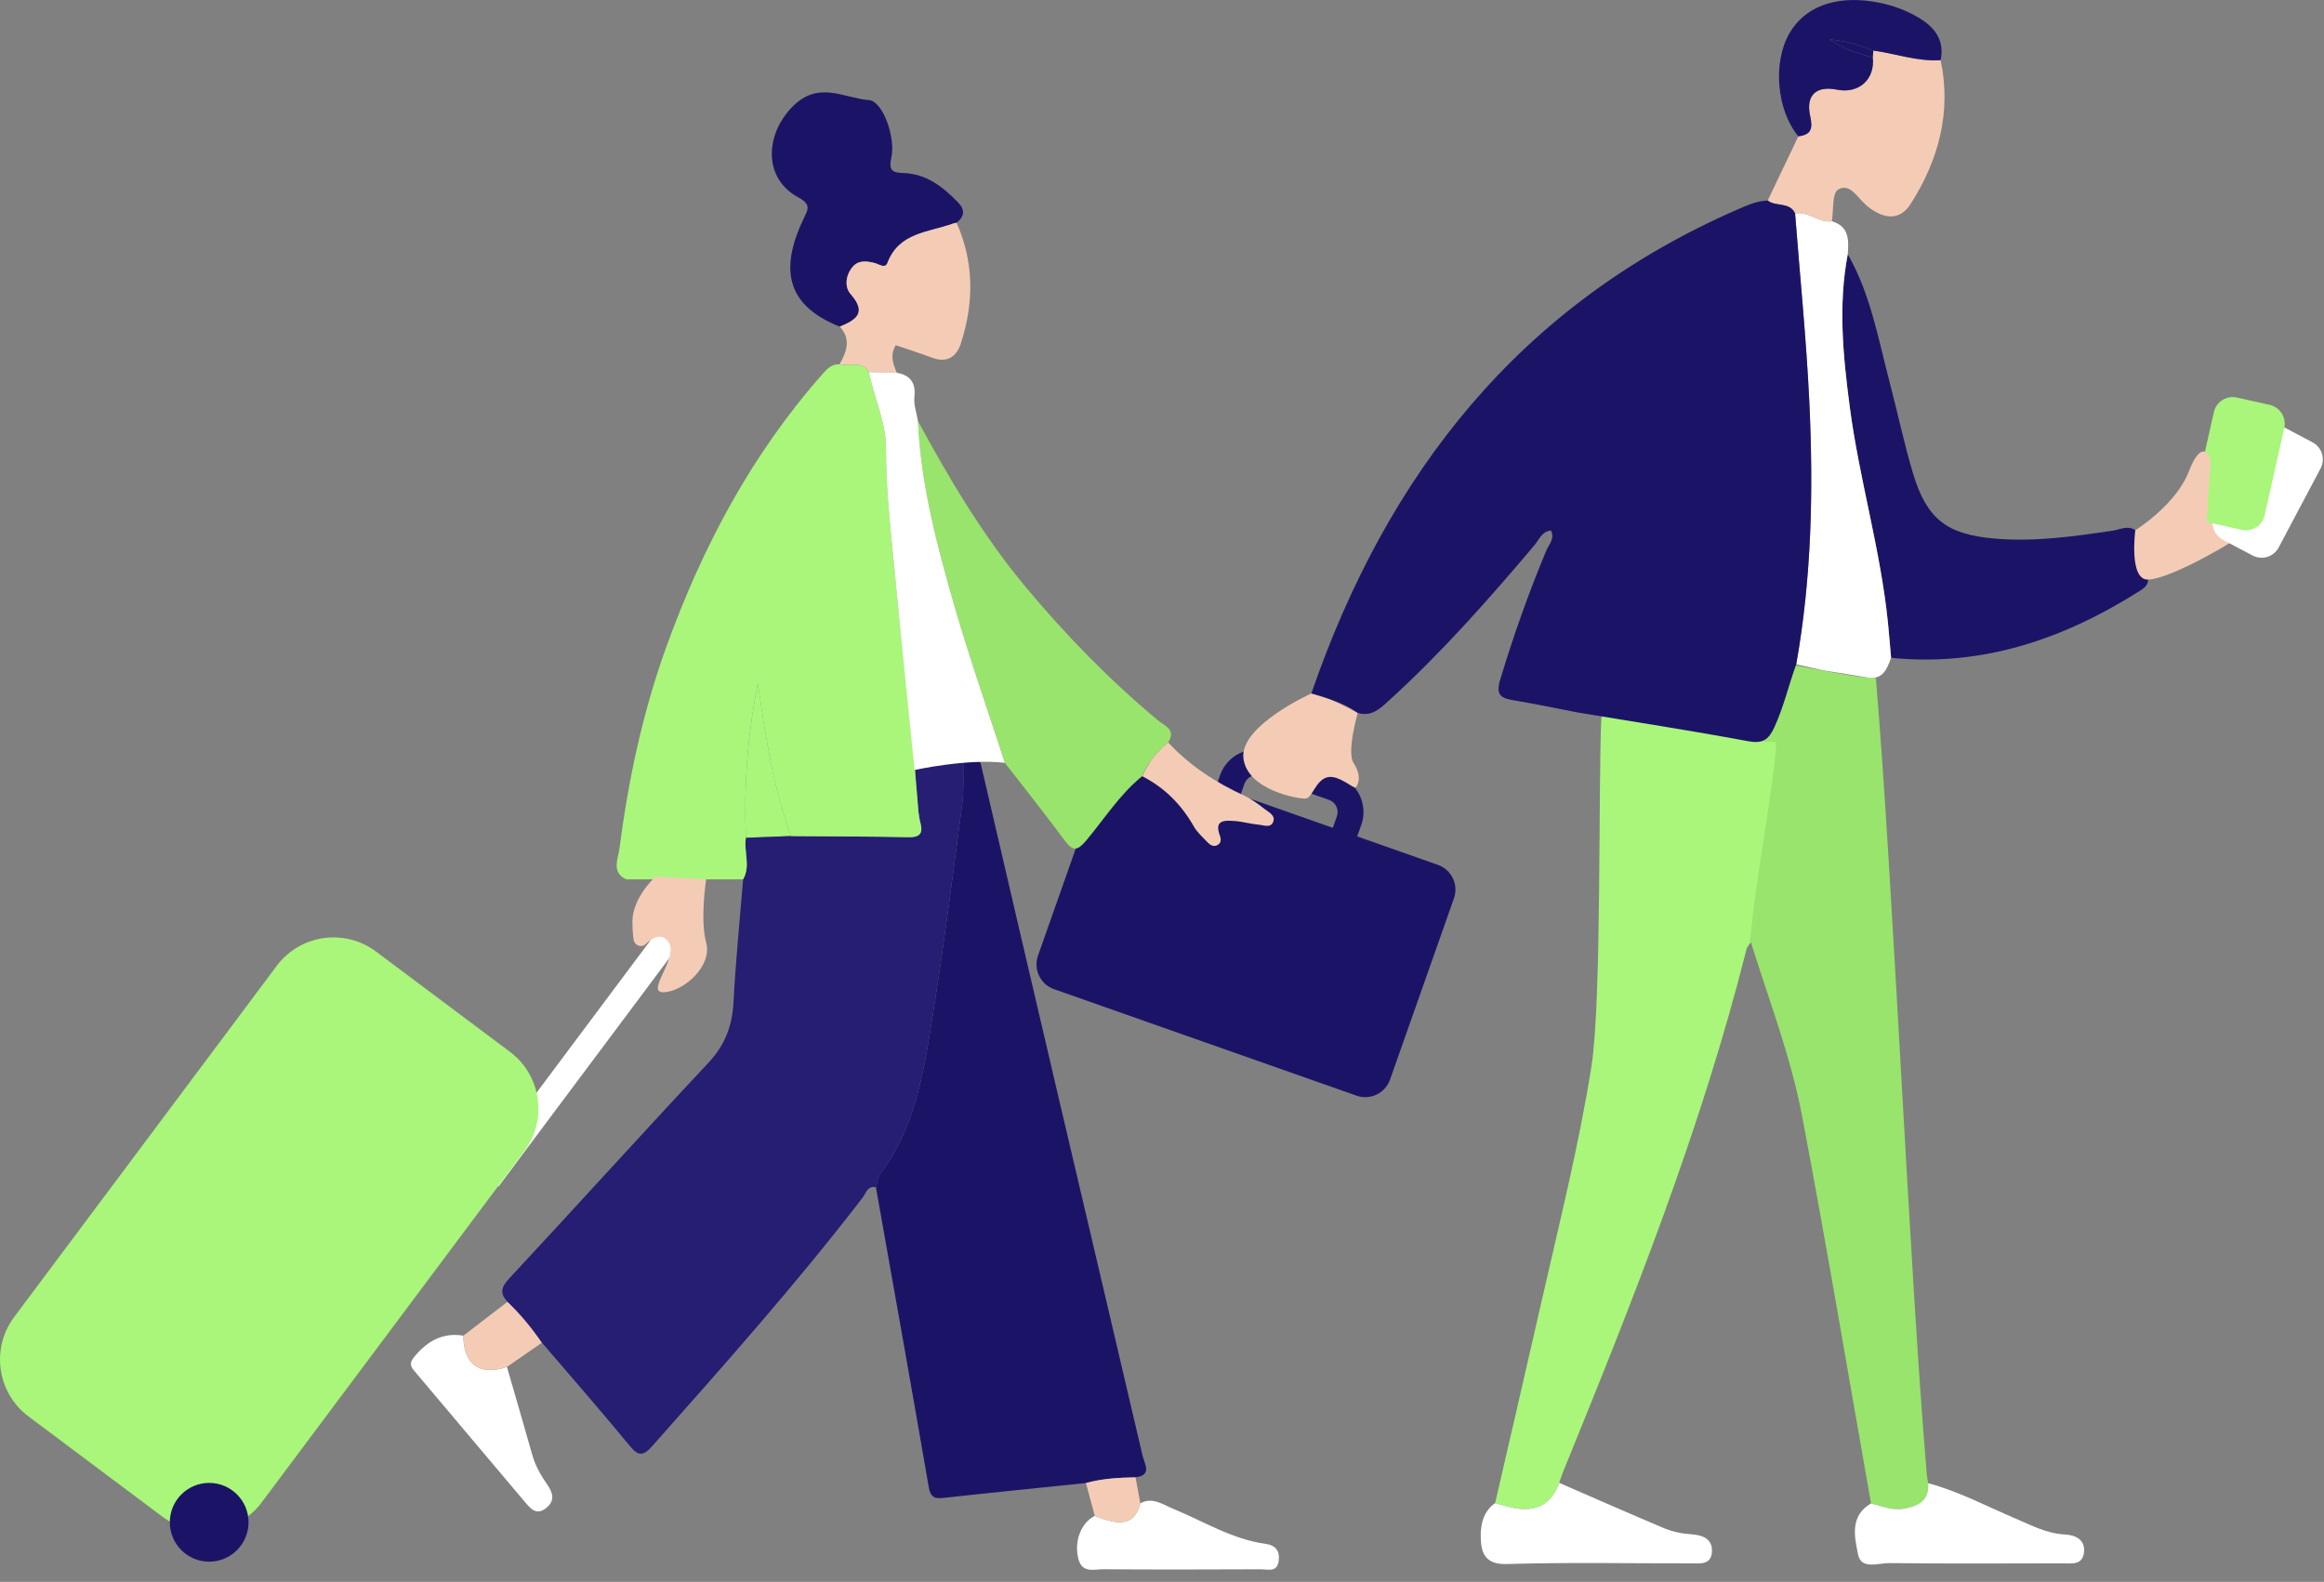 <svg width="805" height="548" viewBox="0 0 805 548" fill="none" xmlns="http://www.w3.org/2000/svg">
<rect x="0" y="0" width="805" height="548" fill="#808080" stroke="none"/>
<g clip-path="url(#clip0_47214_126692)">
<path d="M606.47 326.425C605.888 317.49 606.408 293.872 606.031 284.963C608.405 284.757 604.051 228.692 606.426 228.486C616.979 228.603 639.215 234.727 649.768 234.834C655.69 304.786 661.432 440.247 667.363 510.199C667.462 511.408 667.703 512.607 667.874 513.807C668.34 519.824 664.514 521.722 659.506 522.635C655.457 523.378 651.838 521.74 648.093 520.808C640.182 476.033 632.675 431.196 624.2 386.528C620.303 365.999 612.697 346.364 606.479 326.416L606.47 326.425Z" fill="#99E46C"/>
<path d="M517.884 520.728C523.223 497.575 528.617 474.44 533.875 451.269C540.048 424.078 546.883 397.013 551.246 369.446C554.866 346.588 553.558 271.211 554.704 248.184C573.267 248.264 596.64 256.976 615.203 257.056C615.579 265.956 605.886 317.49 606.468 326.417C605.967 327.196 605.205 327.903 604.99 328.753C589.33 390.951 565.715 450.365 541.544 509.59C540.998 510.933 540.559 512.33 540.075 513.7C537.539 520.979 532.325 523.772 524.872 522.519C522.507 522.125 520.204 521.337 517.875 520.728H517.884Z" fill="#A9F67A"/>
<path d="M744.075 200.784C744.057 202.763 742.686 203.748 741.217 204.679C714.914 221.368 686.712 231.055 655.043 227.886C654.675 223.776 654.353 219.667 653.941 215.566C651.37 190.372 644.023 166.019 640.727 140.959C638.406 123.357 636.659 105.737 640.037 88.055C648.01 102.013 650.662 117.708 654.675 132.946C657.399 143.287 659.576 153.798 662.658 164.032C667.433 179.897 674.385 185.179 691.111 186.594C704.845 187.758 718.372 185.833 731.891 183.818C734.426 183.442 737.042 181.884 739.649 183.684C741.128 189.387 742.597 195.081 744.075 200.784Z" fill="#1B1466"/>
<path d="M631.572 232.227C628.445 231.538 625.31 230.839 622.183 230.15C627.55 200.067 628.15 169.698 626.725 139.32C625.695 117.492 623.473 95.727 621.789 73.925C626.412 73.075 629.959 77.247 634.528 76.647C640.567 78.42 640.396 83.183 640.038 88.045C636.67 105.727 638.417 123.347 640.728 140.949C644.025 166.018 651.38 190.362 653.942 215.556C654.363 219.657 654.686 223.766 655.044 227.876C653.646 231.752 652.231 235.62 646.829 234.68C641.74 233.856 636.652 233.033 631.563 232.218L631.572 232.227Z" fill="white"/>
<path d="M634.517 76.658C629.948 77.258 626.401 73.076 621.778 73.936C619.861 69.826 615.104 71.725 612.309 69.468C615.847 62.055 619.386 54.633 622.925 47.22C627.413 46.664 627.986 44.534 627.019 40.182C625.406 32.939 629.178 29.618 636.282 31.05C643.879 32.581 649.559 27.469 648.699 19.859C648.762 19.071 648.833 18.283 648.896 17.504C656.672 18.569 664.207 21.39 672.216 20.826C676.014 38.947 671.49 55.448 661.824 70.65C657.461 77.508 651.136 75.073 646.522 71.169C643.458 68.573 640.806 63.219 636.694 65.672C634.544 66.952 635.162 72.844 634.526 76.649L634.517 76.658Z" fill="#F4CCB6"/>
<path d="M517.882 520.727C520.211 521.336 522.513 522.124 524.878 522.518C532.332 523.763 537.537 520.978 540.081 513.699C552.059 518.901 564.019 524.166 576.042 529.26C579.142 530.576 582.429 531.292 585.905 531.525C589.301 531.749 593.072 532.805 593.001 537.237C592.92 542.376 588.71 541.571 585.422 541.58C564.279 541.624 543.127 541.177 522.003 541.821C514.092 542.063 512.972 537.622 512.9 532.232C512.847 528.006 513.85 523.53 517.882 520.736V520.727Z" fill="white"/>
<path d="M648.089 520.816C651.842 521.747 655.453 523.385 659.502 522.642C664.51 521.729 668.335 519.831 667.869 513.814C678.468 516.626 688.116 521.801 698.123 526.053C703.722 528.435 708.99 531.291 715.342 531.595C718.719 531.757 722.419 533.279 721.855 537.845C721.291 542.366 717.429 541.569 714.365 541.578C694.361 541.623 674.356 541.713 654.351 541.498C650.579 541.453 644.675 543.897 643.591 538.463C642.382 532.428 640.662 525.149 648.089 520.825V520.816Z" fill="white"/>
<path d="M648.692 19.868C649.552 27.478 643.881 32.591 636.275 31.06C629.171 29.627 625.391 32.949 627.012 40.192C627.98 44.534 627.406 46.674 622.918 47.229C615.41 38.213 613.977 21.659 619.818 11.551C625.041 2.508 635.371 -1.485 648.558 0.511C654.139 1.362 659.443 3.099 664.334 5.964C670.023 9.294 673.651 13.735 672.218 20.835C664.209 21.39 656.675 18.57 648.898 17.514C644.464 15.884 640.047 14.192 633.794 13.673C639.142 17.424 643.944 18.606 648.701 19.868H648.692Z" fill="#1B1466"/>
<path d="M648.693 19.867C643.935 18.596 639.134 17.423 633.785 13.672C640.047 14.191 644.464 15.883 648.89 17.513C648.818 18.292 648.755 19.08 648.693 19.867Z" fill="#1B1466"/>
<path d="M766.896 191.314C766.896 191.314 786.22 181.053 787.411 173.013C788.603 164.973 789.499 150.747 777.584 156.405C765.668 162.064 759.406 173.739 759.406 173.739L766.896 191.305V191.314Z" fill="#F4CCB6"/>
<path d="M801.027 153.229L790.766 147.799C787.5 146.071 783.45 147.316 781.72 150.581L767.211 177.966C765.482 181.23 766.728 185.278 769.994 187.006L780.255 192.436C783.522 194.164 787.572 192.919 789.301 189.654L803.81 162.269C805.539 159.005 804.293 154.957 801.027 153.229Z" fill="white"/>
<path d="M786.172 140.258L774.843 137.719C771.236 136.911 767.657 139.178 766.848 142.782L760.063 173.018C759.254 176.622 761.522 180.199 765.129 181.007L776.458 183.546C780.064 184.355 783.644 182.088 784.452 178.484L791.237 148.248C792.046 144.644 789.778 141.067 786.172 140.258Z" fill="#A9F67A"/>
<path d="M739.651 183.684C739.651 183.684 753.743 174.946 758.204 163.262C762.666 151.578 766.249 157.38 765.649 162.071C765.049 166.763 764.359 181.751 764.359 181.751L766.885 191.313C766.885 191.313 750.796 200.57 744.067 200.785C737.339 201 739.642 183.684 739.642 183.684H739.651Z" fill="#F4CCB6"/>
<path d="M498.058 299.602L393.3 262.713C388.554 261.042 383.351 263.532 381.679 268.275L359.544 331.059C357.871 335.802 360.363 341.002 365.109 342.673L469.867 379.562C474.613 381.233 479.816 378.743 481.488 374L503.624 311.216C505.296 306.473 502.804 301.273 498.058 299.602Z" fill="#1B1466"/>
<path d="M452.368 299.852L428.699 291.517C421.738 289.063 418.074 281.417 420.529 274.461L422.625 268.516C425.08 261.559 432.731 257.897 439.692 260.351L463.361 268.686C470.322 271.139 473.986 278.794 471.531 285.742L469.435 291.687C466.98 298.643 459.32 302.305 452.368 299.852ZM436.717 268.784C434.415 267.979 431.888 269.187 431.073 271.488L428.977 277.433C428.171 279.734 429.38 282.259 431.673 283.074L455.342 291.409C457.645 292.215 460.171 291.006 460.986 288.705L463.083 282.76C463.889 280.459 462.68 277.935 460.377 277.12L436.708 268.784H436.717Z" fill="#1B1466"/>
<path d="M454.214 240.24C454.214 240.24 429.407 251.423 430.697 262.632C431.987 273.842 450.173 276.922 452.359 276.626C454.545 276.331 455.719 270.377 459.697 269.284C463.674 268.192 469.041 273.573 469.677 272.722C470.94 271.012 471.343 268.085 468.861 264.315C466.38 260.546 470.304 247 470.304 247C470.304 247 458.174 240.285 454.223 240.249L454.214 240.24Z" fill="#F4CCB6"/>
<path d="M546.68 246.858C539.28 245.434 531.898 243.849 524.462 242.632C519.911 241.889 517.994 240.859 519.669 235.344C524.274 220.186 529.506 205.297 535.634 190.694C536.512 188.59 538.626 186.647 537.246 183.8C534.084 184.051 533.161 186.916 531.575 188.796C515.683 207.616 499.396 226.05 481.146 242.659C478.065 245.461 475.081 248.416 470.315 246.974C465.478 243.491 459.843 241.88 454.234 240.223C480.448 164.13 526.469 105.424 601.893 72.548C605.243 71.088 608.585 69.602 612.321 69.459C615.116 71.715 619.873 69.817 621.79 73.918C623.474 95.71 625.696 117.484 626.726 139.312C628.16 169.69 627.551 200.059 622.184 230.142C619.533 237.421 617.839 245.022 614.534 252.104C612.625 256.196 610.565 257.709 605.611 256.787C586.036 253.143 566.344 250.108 546.689 246.849L546.68 246.858Z" fill="#1B1466"/>
</g>
<g clip-path="url(#clip1_47214_126692)">
<path d="M303.414 411.308C303.892 409.744 303.982 407.891 304.904 406.664C317.796 389.465 320.33 368.856 323.547 348.627C327.282 325.153 330.236 301.548 333.354 277.975C333.905 273.776 333.584 267.774 333.666 263.509C336.365 262.052 337.665 262.579 339.639 264.209C348.039 300.444 356.983 338.788 365.457 375.007C375.543 418.15 385.762 461.269 395.807 504.429C396.424 507.072 399.213 511.09 393.323 511.781C387.539 511.896 381.771 512.193 376.152 513.757C359.977 515.429 343.802 517.042 327.644 518.821C324.542 519.158 322.444 519.447 321.72 515.264C315.747 480.593 309.544 445.955 303.406 411.308H303.414Z" fill="#1B1466"/>
<path d="M317.969 145.87C328.887 166.017 340.545 185.654 355.272 203.339C369.217 220.078 384.347 235.573 401.073 249.521C403.295 251.373 407.548 252.732 404.636 257.178C400.818 260.455 397.675 264.25 395.627 268.894C387.836 275.209 382.521 283.714 376.161 291.273C373.183 294.805 371.587 294.937 368.814 291.199C362.076 282.084 355 273.225 348.065 264.259C342.24 246.285 335.971 228.443 330.713 210.305C324.617 189.235 318.981 167.985 317.961 145.861L317.969 145.87Z" fill="#99E46C"/>
<path d="M290.884 113.157C273.507 106.241 269.46 94.591 278.222 76.049C279.81 72.689 281.274 70.952 276.445 68.334C264.441 61.83 264.935 46.886 274.305 37.154C283.405 27.71 292.274 34 301.036 34.684C305.808 35.054 310.275 47.618 308.753 54.592C307.799 58.956 308.959 59.821 312.908 59.936C320.782 60.175 326.541 64.645 331.79 70.038C334.39 72.706 334.102 74.954 331.345 77.16C330.893 77.275 330.416 77.341 329.98 77.498C321.588 80.544 311.419 80.503 307.404 91.075C306.606 93.174 304.557 91.528 303.06 91.141C300.238 90.416 297.334 89.988 295.228 92.582C292.883 95.455 292.529 99.489 294.627 101.852C300.411 108.373 296.527 110.868 290.9 113.157H290.884Z" fill="#1B1466"/>
<path d="M310.649 129.138C307.423 129.056 304.207 128.973 300.981 128.891C298.431 124.807 294.243 126.948 290.812 126.199C293.305 121.777 294.877 117.529 290.887 113.157C296.522 110.86 300.397 108.373 294.622 101.852C292.532 99.489 292.886 95.455 295.222 92.582C297.329 89.996 300.233 90.416 303.055 91.141C304.552 91.528 306.601 93.174 307.399 91.075C311.414 80.495 321.583 80.544 329.975 77.498C330.411 77.341 330.888 77.267 331.34 77.16C337.453 90.902 337.379 104.923 332.821 118.994C331.332 123.605 328.033 125.845 322.899 123.926C318.761 122.378 314.548 121.045 310.287 119.587C308.287 122.889 309.176 125.713 310.649 129.146V129.138Z" fill="#F4CCB6"/>
<path d="M175.596 473.528C178.541 483.746 181.528 493.947 184.424 504.173C185.477 507.887 187.361 511.106 189.525 514.251C191.384 516.943 192.486 519.726 189.228 522.386C185.987 525.029 183.938 522.814 182.079 520.624C169.113 505.318 156.229 489.938 143.271 474.623C141.617 472.664 142.374 471.371 143.748 469.733C148.166 464.488 153.464 461.54 160.515 462.709C160.425 472.598 166.299 476.813 175.587 473.536L175.596 473.528Z" fill="white"/>
<path d="M394.986 520.788C399.215 518.467 402.793 521.217 406.29 522.649C416.903 527.005 426.776 533.254 438.442 534.843C441.848 535.304 443.403 537.346 442.918 540.788C442.35 544.83 439.117 543.628 436.797 543.636C418.614 543.727 400.432 543.752 382.25 543.628C379.016 543.603 374.845 545.16 373.529 540.005C371.99 533.97 374.393 527.565 379.222 525.136C388.774 529.047 393.102 527.861 394.994 520.788H394.986Z" fill="white"/>
<path d="M395.629 268.894C397.678 264.25 400.82 260.455 404.638 257.178C412.084 265.279 421.109 271.076 431.031 275.654C433.573 276.823 435.877 278.585 438.107 280.314C439.497 281.401 441.834 282.455 441.035 284.645C440.18 286.983 437.753 285.847 436.05 285.698C433.252 285.46 430.496 284.62 427.699 284.422C424.285 284.184 420.434 283.92 422.565 289.527C422.993 290.655 423.042 291.956 421.849 292.68C420.352 293.594 419.11 292.68 418.122 291.643C416.502 289.931 414.659 288.3 413.515 286.291C409.22 278.717 403.387 272.838 395.629 268.894Z" fill="#F4CCB6"/>
<path d="M175.597 473.528C166.308 476.805 160.434 472.59 160.524 462.701C165.617 458.791 170.71 454.88 175.794 450.969C180.278 455.258 184.211 460.026 187.716 465.147C183.676 467.938 179.637 470.729 175.597 473.528Z" fill="#F4CCB6"/>
<path d="M394.984 520.789C393.092 527.861 388.764 529.055 379.213 525.136C378.192 521.34 377.18 517.553 376.16 513.757C381.779 512.193 387.547 511.897 393.331 511.781C393.882 514.786 394.433 517.783 394.984 520.789Z" fill="#F4CCB6"/>
<path d="M258.362 290.235C257.663 272.327 258.905 254.559 262.525 236.783C265.125 254.716 267.733 272.591 274.019 289.634C268.803 289.831 263.578 290.029 258.362 290.235Z" fill="#A9F67A"/>
<path d="M333.675 263.509C328.047 262.818 322.222 263.509 316.792 265.123C317.245 270.532 317.697 275.942 318.15 281.351C318.709 281.977 318.948 282.66 318.832 283.401C318.948 282.66 318.709 281.985 318.15 281.351C318.298 282.282 318.446 283.22 318.594 284.151C319.556 287.518 319.795 290.112 314.85 290.013C301.242 289.733 287.634 289.741 274.026 289.626C268.81 289.823 263.586 290.021 258.37 290.227C257.588 294.994 260.098 299.984 257.407 304.619C256.255 318.797 254.816 332.959 254.075 347.153C253.647 355.354 251.163 361.99 245.437 368.116C222.268 392.849 199.545 418.01 176.45 442.826C173.653 445.831 172.954 447.997 175.809 450.969C180.293 455.259 184.225 460.026 187.73 465.147C197.866 477.003 208.15 488.744 218.056 500.798C221.1 504.503 222.737 504.544 225.93 500.946C250.883 472.804 275.886 444.712 298.824 414.857C299.992 413.342 300.485 410.641 303.423 411.308C303.9 409.744 303.99 407.891 304.912 406.665C317.804 389.465 320.338 368.857 323.555 348.627C327.29 325.153 330.244 301.548 333.362 277.975C333.913 273.776 333.592 267.774 333.675 263.509Z" fill="#251E72"/>
<path d="M318.595 284.158C318.447 283.228 318.299 282.289 318.15 281.359C317.698 275.95 317.245 270.54 316.801 265.131C314.391 241.764 311.848 218.414 309.61 195.039C308.36 181.932 306.83 168.774 306.895 155.65C306.945 146.034 302.732 137.841 300.98 128.9C298.43 124.816 294.242 126.957 290.811 126.207C288.17 126.076 286.664 127.591 284.978 129.501C260.296 157.404 243.208 189.638 230.661 224.49C222.533 247.067 217.613 270.408 214.544 294.146C214.108 297.521 211.672 302.206 216.93 304.643C222.722 304.643 228.506 304.643 234.298 304.643C241.998 304.643 249.691 304.643 257.392 304.643C260.09 300.008 257.573 295.018 258.354 290.251C257.655 272.343 258.897 254.575 262.517 236.799C265.117 254.732 267.725 272.607 274.011 289.65C287.619 289.757 301.235 289.757 314.835 290.029C319.788 290.128 319.541 287.534 318.578 284.167L318.595 284.158Z" fill="#A9F67A"/>
<path d="M348.065 264.265C342.24 246.292 335.971 228.45 330.714 210.311C324.618 189.242 318.982 167.991 317.962 145.868C317.509 143.093 316.44 140.253 316.736 137.56C317.271 132.579 315.354 130.01 310.648 129.138C307.422 129.055 304.206 128.973 300.98 128.891C302.733 137.832 306.945 146.024 306.896 155.641C306.822 168.765 308.352 181.922 309.603 195.03C311.841 218.413 314.383 243.377 316.793 266.744C316.793 266.744 335.239 262.701 348.065 264.265Z" fill="white"/>
<path d="M235.35 327.207L228.215 321.865L165.556 405.686L172.69 411.027L235.35 327.207Z" fill="white"/>
<path d="M176.649 364.385L130.238 329.639C119.374 321.506 103.978 323.726 95.85 334.598L4.902 456.262C-3.225 467.134 -1.006 482.541 9.858 490.675L56.269 525.421C67.133 533.555 82.529 531.334 90.657 520.462L181.605 398.799C189.732 387.926 187.514 372.519 176.649 364.385Z" fill="#A9F67A"/>
<path d="M72.457 541.001C79.986 541.001 86.09 534.892 86.09 527.358C86.09 519.823 79.986 513.715 72.457 513.715C64.928 513.715 58.824 519.823 58.824 527.358C58.824 534.892 64.928 541.001 72.457 541.001Z" fill="#1B1466"/>
<path d="M244.608 304.636C244.608 304.636 242.42 318.542 244.608 326.578C246.797 334.614 236.949 343.374 230.013 343.736C223.077 344.099 235.484 331.691 231.469 326.216C229.133 323.021 225.924 324.915 223.653 327.055C222.197 328.422 219.803 327.558 219.49 325.582C219.243 323.993 219.062 321.926 219.062 319.275C219.062 310.877 227.084 303.664 227.084 303.664L244.592 304.636H244.608Z" fill="#F4CCB6"/>
</g>
<defs>
<clipPath id="clip0_47214_126692">
<rect width="445.582" height="542" fill="white" transform="translate(359)"/>
</clipPath>
<clipPath id="clip1_47214_126692">
<rect width="443" height="516" fill="white" transform="translate(0 32)"/>
</clipPath>
</defs>
</svg>
